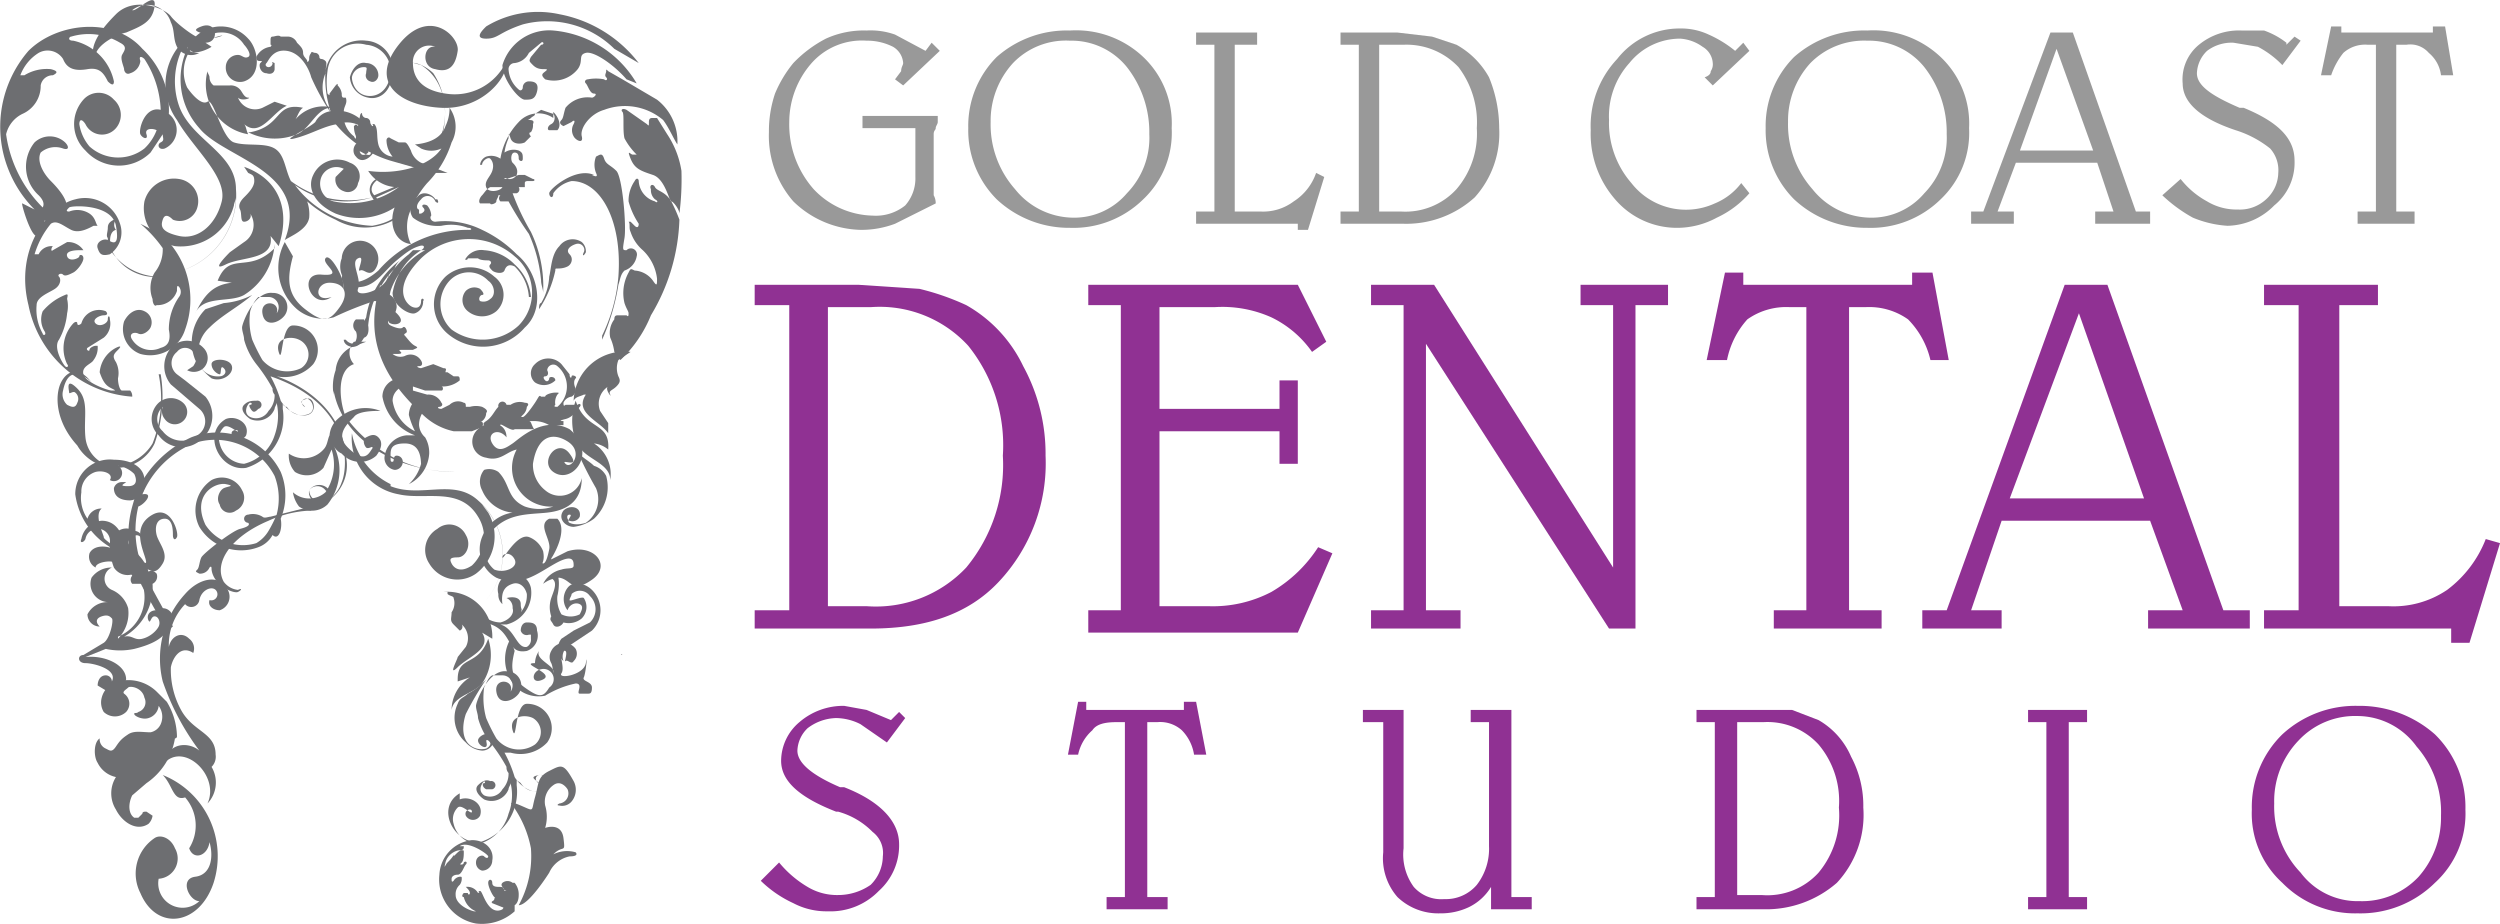 <svg xmlns="http://www.w3.org/2000/svg" viewBox="0 0 122.9 45.4"><title>Asset 1</title><g id="Layer_2" data-name="Layer 2"><g id="Layer_1-2" data-name="Layer 1"><path d="M27.5,39.5a.5.5,0,0,0,.4-.7s-.3-.5-.7-.2a1,1,0,0,0-.4,1,1.9,1.9,0,0,1,0,1.1s.8-.3.9.5,0,.3-.5.8a1.5,1.5,0,0,1,1.1-.1s.2.2-.3.2a1.4,1.4,0,0,0-1,.8s-1,1.6-1.5,1.6a5,5,0,0,0,.6-2.8,5.3,5.3,0,0,0-.9-2.1s-.3-.3.4,0,.5.3.7-.4.1-1,.7-1.3.7-.4,1.2.5a.9.9,0,0,1-.1,1,.6.6,0,0,1-.6.2s-.2,0,0-.1Z" fill="#6d6e71" fill-rule="evenodd"/><path d="M21.4,3.4c.7.2,1-.2,1.1-.9S21.1.3,19.6,2.2s.1,3,2.1,3.1S25,3.8,24.9,3a2.8,2.8,0,0,1-3,1.6c-1.4-.2-1.6-1-1.6-1.5a.8.8,0,0,1,1.1-.8c-.6-.1-.7,1,0,1.1Zm.1-1.1h0Z" fill="#6d6e71" fill-rule="evenodd"/><path d="M6.2,1.6c.7-.3,1.3-.5,1.4-1.3S6.7.6,6.5.5a1.2,1.2,0,0,1,1.9.6c.2.4.1.8.3,1.2a.8.8,0,0,0,1.1.3.6.6,0,0,1-.6-.3c.1.5.9.2,1.2,0l-.3-.2c.7,0,.6-1.1-.2-.8s.5.3.3.6S8.7,1.2,8.4.8,6.6-.2,5.7.7,4.2,2.5,4.8,3.3c-.6-.9.9-1.6,1.4-1.7Z" fill="#6d6e71" fill-rule="evenodd"/><path d="M7.8,34.7h0a.9.9,0,0,1,.1.9.7.7,0,0,1-.5.4c-.4,0-.8-.1-1.1.1s-.4.3-.6.6-.3.2-.5.1a.5.5,0,0,1-.3-.5c-.3.2-.3.9-.1,1.2h0a1.3,1.3,0,0,0,.9.7,1.5,1.5,0,0,0,0,1.6c.3.6,1,1.1,1.6.7a.7.7,0,0,0,.2-.4l-.3-.2c-.1,0-.2,0-.2.1l-.2.2H6.6c-.3-.2-.3-.7-.1-1.1l.7-.6a3.3,3.3,0,0,0,1.4-2.2.1.1,0,0,0,.1-.1,3.4,3.4,0,0,0-.5-1.7L7.7,34a2,2,0,0,0-1.9-.5,1.1,1.1,0,0,0-.8.8.9.9,0,0,0,.1.7.8.8,0,0,0,1.1,0,.6.6,0,0,0-.1-.9c-.1-.1.1-.2.2-.3s.7,0,.8.5a.5.5,0,0,1-.3.7c-.1.1-.2,0-.2.1h0c0,.1.4.3.7.2a.7.7,0,0,0,.5-.6Z" fill="#6d6e71" fill-rule="evenodd"/><path d="M3.8,21.9a2.2,2.2,0,0,0,2,1.1,2.1,2.1,0,0,0,1.8-1.2,6.9,6.9,0,0,0,.3-3.4H7.8a6,6,0,0,1-.3,3.4,2.3,2.3,0,0,1-1.7,1.1H5.4a1.6,1.6,0,0,1-1.2-1.4c-.1-1,.2-1.8-.4-2.4s-.4.1-.4.2.2-.1.3,0a.4.4,0,0,1,.1.5c-.1.3-.3.2-.5.1a.7.7,0,0,1-.2-.7c.1-.5.3-.8.6-.8a1.2,1.2,0,0,1,.8.4c-.6-.8-1.2-.6-1.5,0s-.3,1.9.8,3.1Z" fill="#6d6e71" fill-rule="evenodd"/><path d="M21.6,6.9h0a3.5,3.5,0,0,0-.3-3.3h0c-.3-.3-1.1-.8-1.5-.3s-.3-.4-.5-.2h0l-.2.2h0c.1-.2.1-.3.3-.3H20l.7.2c1.3.8,1.4,2.6.9,3.9ZM19.7,9.1a1.2,1.2,0,0,1-.5,1.8,2.9,2.9,0,0,1-2.7-.1,5.5,5.5,0,0,1-1.4-.9,1.9,1.9,0,0,1,.1.8c-.1.6-.9.9-1.2,1.1,1.3-3.4-3-4-4.2-5.5a3.6,3.6,0,0,1-.6-3.9,1.8,1.8,0,0,1,3-.5c.5.5.7,1.8-.2,2.1a.7.7,0,0,1-.9-.7.6.6,0,0,1,.6-.6c.2,0,.3.2.5.1s-.1-.5-.2-.6a1.3,1.3,0,0,0-1.2-.6c-.5,0-.6.4,0,.2s-1.1.2-1.4.6a1.9,1.9,0,0,0-.2,1.9c.2.3.7.9,1,.7s.7,1.8,1.3,2,1.5,0,2,.3.5,1,.8,1.6a4.7,4.7,0,0,0,4,.8.6.6,0,0,1,.2-.9.9.9,0,0,1,1.2.3,4.6,4.6,0,0,0,1.9-2.2h0a4.6,4.6,0,0,1-1.9,2.2Zm-1.1-.3c-.4.3-.4.6-.2.8l1.2-.5a.8.8,0,0,0-1-.3Zm1,.4-1.1.5c0,.1.2.1.3.2s.1.2-.1.1a.5.5,0,0,1-.4-.3,4.3,4.3,0,0,1-3.8-.6,5,5,0,0,0,3.8,2c1.7-.3,1.8-1.3,1.3-1.9Zm1.7-5.6ZM17.5,7.7c-.3-.3,0-.9.4-.7a.4.4,0,0,1,.2.5c-.1.1-.3.2-.4,0s.3.2.5.1a1,1,0,0,0,0-.9,1.3,1.3,0,0,0-1.6-.6c-.7.1-1.3.5-2.1.7s.7-.5,1-.8a1,1,0,0,1,.6-.5,1.8,1.8,0,0,1,2,.8,2,2,0,0,1,.3,1.1c-.1.3-.6.7-.9.3ZM14.6,6.6a2.9,2.9,0,0,1-2.4-.1h.1c1.6-.3,1.2-1.5,2.6-1.2-.2.1-.3.5-.4.6a1.8,1.8,0,0,1,1.9-.6c-.8-.1-1.1,1-1.8,1.3ZM12,6.1c.1.1.1.3.2.5a2.5,2.5,0,0,1-2-3.1c0,.1.1.2.1.3a.5.5,0,0,0,.2.4h.8a.6.6,0,0,1,.5.2c.1.1.2.4.4.4s-.3.2-.5,0a.9.9,0,0,0,1.2.5l.6-.3.6.2c-.7.3-1.3,1.6-2.1.9Zm.2-1.3Zm-3.4.4c.6,1.7,2.8,2.3,2.8,4.1a3.9,3.9,0,0,1-3.7,4.2h0a3.9,3.9,0,0,0,3.7-3.8c0,.1-.1.3-.1.4a2.7,2.7,0,0,1-2.9,2A1.9,1.9,0,0,1,7.1,9.9,1.5,1.5,0,0,1,8.8,8.8a1.1,1.1,0,0,1,.9,1.4.9.9,0,0,1-1.2.6c-.2-.2-.4-.3-.5,0s-.1.6.8.8,1.8-.5,2.1-1.7-1.4-2.6-2.2-4a3,3,0,0,1,.7-4.2,3.7,3.7,0,0,0-.6,3.5ZM5.3,11.7c-.1-.1,0-.3,0-.5s.1-.3.3-.4h.1a.4.4,0,0,0,0,.5c-.4.1-.3.8-.2,1.1h0a2.9,2.9,0,0,0,2.4,1.2h0a2.4,2.4,0,0,1-2.6-1.8Zm.3.6h0Zm4.5,2.9.9-.3a3.7,3.7,0,0,0,1.4-.4c-.7.6-1.5,1-2.1,1.6a1.7,1.7,0,0,0-.4,2,1,1,0,0,0,.9.4c.2,0,.4-.2.2-.4s-.1.3-.2.3-.4-.2-.4-.5.9-.3,1,.1-.5.8-1,.6a3.4,3.4,0,0,1-.8-.9,2.3,2.3,0,0,1,.5-2.5Zm1,5.4c.5-.2,1.2.2,1,.8a.4.4,0,0,1-.7,0c-.1-.3.3-.3.3-.2s-.5-.4-.7-.2a.8.8,0,0,0-.2.8,1.3,1.3,0,0,0,1.2,1,2.1,2.1,0,0,0,1.5-1.4,2.9,2.9,0,0,0,.1-1.6c0,.1-.1.2-.1.3a.9.9,0,0,1-1.2.5c-.3-.2-.5-.5-.3-.7s.4-.2.6-.2a.2.2,0,0,1,.1.4c-.1.1-.2.2-.3.1s-.2-.3-.1-.3.1-.1,0-.1-.4.5,0,.7a.7.7,0,0,0,.9-.3,1.1,1.1,0,0,0,.3-.8.4.4,0,0,1-.1-.3,8.3,8.3,0,0,0-.8-1.2,3.4,3.4,0,0,1-.6-1.2c0-.2-.1-.4-.1-.6s.6-1.8,1.5-1.7a.7.7,0,0,1,.6,1.1c-.3.4-1,.6-1.1-.1s.9-.6.7,0a.5.5,0,0,0-.4-.8h-.5a1.6,1.6,0,0,0-.4.7,3.3,3.3,0,0,0,.1,1.4,9.3,9.3,0,0,0,.5,1,1.6,1.6,0,0,0,1.9.4.8.8,0,0,0-.1-1.4c-.4-.2-1.2-.1-1,.6s.1-1.3.7-1.3a1.2,1.2,0,0,1,1,1.9,1.9,1.9,0,0,1-1.8.6c.9.3,3.2,1.4,3.4,3.9a2.1,2.1,0,0,1-.6,2c-.8.7-1.3.1-1.2-.3a.6.6,0,0,1,.9-.1c.1.1,0,.2-.1.1a.5.5,0,0,0-.8,0,.6.6,0,0,0,.9.5,1.7,1.7,0,0,0,.7-.9c.3-.7.6-3.8-3.5-5.2a6.1,6.1,0,0,1,.5,1.2,1.6,1.6,0,0,0,.9.7c1,.2.8-.9.4-.8s-.3.2-.1.4h0c-.1,0-.3-.3,0-.4s.7.7,0,.8a.9.9,0,0,1-.9-.4.2.2,0,0,1-.2-.2v.3A2.6,2.6,0,0,1,12.1,23c-1.3.2-2.2-1.7-1-2.4Zm2.2-2.1a.1.1,0,0,0-.1-.1h0a.1.1,0,0,1,.1.1Zm-2.6-4.7c.6-1.5,1.5-.3,2.8-1.6V12a3.2,3.2,0,0,1-1.5,2.5c-.7.4-2,0-2.4.9.4-.8.8-1.4,1.8-1.5Zm1.5-5.3L12,8.2c1.7.6,2.3,2.1,1.7,3.9l-.4-.5c.2,1.2-1.4,1-2.2,1.4s.1-.5.2-.6l.7-.5a1,1,0,0,0,.3-1.4c.1.2-.1.4-.3.4s-.1-.4-.2-.6,0-.4.2-.6.5-.5.5-.8-.1-.3-.3-.4ZM12,10.9Zm6.4,3.9a16.7,16.7,0,0,0-2,.8,2,2,0,0,1-1.8-.4,2.7,2.7,0,0,1-.6-3.3l.4.7c-.3,1.1-.3,1.9.6,2.6s1.2.6,1.7-.1.2-1.2-.5-1.2-.8,1,.1.7c-1,.7-1.7-1.2-.5-1.1s0-.5.2-.8.9.9.9,1.4,0-.4-.1-.6a1.1,1.1,0,0,1,0-.8.9.9,0,1,1,1.6.6c-.3.3-.5-.1-.7,0s.3-.8-.1-.6.2,1,0,1.5,1.4.1,1.5-.7,0,.7-.2.9a.7.7,0,0,1,.6.7,1.1,1.1,0,0,1-.2.5c-.3.1-.4-.1-.6-.1s.3-.7-.3-.7Zm.7-1.3Z" fill="#6d6e71" fill-rule="evenodd"/><path d="M10.3,41.4c-.1.7-.8.9-1,.3a2.1,2.1,0,0,0-.2-2.5c-.6.2-.6-.6-1.1-1.1a4.3,4.3,0,0,1,2.5,5.3c-.7,2.1-2.8,2.4-3.6.5a2.1,2.1,0,0,1,.7-2.7c.3-.2.8,0,1,.5a1,1,0,0,1-.8,1.5,1.2,1.2,0,0,0,2,1.1c-.5,0-1-1.1-.2-1.2s.9-1,.7-1.7Z" fill="#6d6e71" fill-rule="evenodd"/><path d="M5.8,31.4a1.8,1.8,0,0,0,.5-1.5,1.4,1.4,0,0,0-.8-.9.6.6,0,0,1,0-1.1,1.2,1.2,0,0,0-1,.5.9.9,0,0,0,.8,1.2,1.1,1.1,0,0,0-1,.6.6.6,0,0,0,.6.6c-.2-.2-.2-.4.1-.5s.4,0,.5.1-.1,1-.4,1.2l-1,.6c-.3,0-.3.4.1.4s1.6.3,1.3.9a.3.3,0,0,0-.3-.3c-.3,0-.4.3-.4.5l.5.3a.8.8,0,0,0,.9-.6c0-.7-1-1.2-2-1.1l1-.4a3.3,3.3,0,0,0,1.4,0c.8-.2,1.5-.5,1.7-1.1a.5.5,0,0,0-.6-.8c-.4,0-.5.3-.4.5s.1-.2.3-.2.3.3.2.5-.4.5-.8.6-.5-.2-.9-.1a2.8,2.8,0,0,0,1.4-2.6.4.4,0,0,0,.2-.5c-.1-.1-.2-.2-.4-.1a2,2,0,0,0-.7-1c-.3-.3-.4-.5-.1-.7s.4,0,.5.1a.4.4,0,0,0-.4-.4.7.7,0,0,0-.9.1.5.5,0,0,0-.2.6c-.2-.2-.4-.3-.4-.4S4.6,25.3,5,25a.7.7,0,0,0-.7.5A1.8,1.8,0,0,1,4,24.2a1,1,0,0,1,.7-1c.4-.1.9.1.7.4a.4.4,0,0,0,.4-.7,1.4,1.4,0,0,1,.8.4c.1.2.2.6-.3.6s-.2-.1-.1-.2H6a.4.4,0,0,0-.4.3c0,.4.3.6.8.6a.8.8,0,0,0,.7-1c0-.6-.6-1-1.5-1a1.7,1.7,0,0,0-1.9,1.7A3.6,3.6,0,0,0,5.6,27c-.4-.2-1-.2-1.2.2a.6.6,0,0,0,.3.7c0-.2.4-.3.7-.3a1.4,1.4,0,0,1,1.1.7.3.3,0,0,0,0,.4H7a2.1,2.1,0,0,1-1.2,2.6Z" fill="#6d6e71" fill-rule="evenodd"/><path d="M10.2,39.5a1.5,1.5,0,0,0,.2-1.8.7.7,0,0,0,.2-.6c0-1.1-1.1-1.1-1.7-2.2a4.1,4.1,0,0,1-.5-2.1c.1-.5.5-1.1,1.1-.7a.6.6,0,0,0-.2-.7c-.4-.4-.9-.1-1,.4a2.9,2.9,0,0,1,.8-2.1.4.4,0,0,0,.7-.2c.1-.5.6-.7.8-.5a.3.3,0,0,1-.3.5c-.1.3.2.5.5.5a.7.7,0,0,0,.4-1c-.4-.8-1.4-.6-2.1.2A4.7,4.7,0,0,0,8,33.5a12.4,12.4,0,0,0,1.8,3.4c-.6-.5-1.6-.3-1.6.5,1-.8,2.6.8,2,2.1Z" fill="#6d6e71" fill-rule="evenodd"/><path d="M6.4,19.2H6c-.1,0-.2-.3-.2-.6a1.2,1.2,0,0,0-.1-.8c-.2-.3-.1-.4.1-.6s.1-.2-.1-.1a1.5,1.5,0,0,0-.8,1.2c.2.6.4.7.6.8s.2.1,0,.1-1.3-.4-1.4-.8.4-.5.5-.7a1,1,0,0,0,.2-.7H4.7c-.1,0-.3.1-.3.2s-.2,0-.1-.1l.8-.5a.9.9,0,0,0,.3-.9c0-.2-.1-.2-.1,0s-.4.4-.6.2.2-.4.4-.4.2-.1.1-.2a.9.9,0,0,0-1.2.6c-.1.1-.2.1-.2,0s-.1-.1-.2,0a1.8,1.8,0,0,0-.3,2c.1.1,0,.2-.1.1s-.6-.9-.3-1.3a3.3,3.3,0,0,0,.4-1.3,1.6,1.6,0,0,0,0-.7c0-.1.1-.3-.1-.2a2.8,2.8,0,0,0-1.1.8,1.1,1.1,0,0,0,.1,1c.1.2-.1.2-.1.1A2.4,2.4,0,0,1,1.8,15c0-.4.6-.6.9-.8s.3-.5.2-.6.1-.2.2-.1.3,0,.5-.1.5-.5.5-.7-.2-.2-.2-.1-.5.3-.6,0,.5-.3.6-.3h.2a.9.9,0,0,0-.8-.4l-.7.4c-.1.1-.1-.1,0-.2H2.5a.7.7,0,0,0-.6.4H1.7A4.3,4.3,0,0,1,2.5,11c.3-.2.6.1,1,.3s.9-.1,1.1-.2h.2c-.1-.1-.1-.4-.4-.6a1.1,1.1,0,0,0-1-.1c-.2,0-.1-.1,0-.2s2.1-.2,2.3.9-.2.8-.4.7-.6.1-.5.4.2.4.6.3a1.3,1.3,0,0,0,.5-1.5A1.8,1.8,0,0,0,3.7,9.8c-1.3.3-3,2.4-2.3,5.2a5.6,5.6,0,0,0,5.1,4.5.4.4,0,0,0-.1-.3Z" fill="#6d6e71" fill-rule="evenodd"/><path d="M13.8,23.2a3.5,3.5,0,0,0-4.4-1.7,5.5,5.5,0,0,0-2.7,2.7l-.2.7a5.3,5.3,0,0,0,0,2.8c-.2,0-.3-.2-.3-.4S6.1,25.6,5,25.6a1.1,1.1,0,0,0-1,.9c-.1.2.1.2.2,0a.6.6,0,0,1,1.2.2,3,3,0,0,0,.2,1.2.8.8,0,0,0,1,.3h.1c0,.2,1.4,2.6,1.5,2.8l.3-.2C8.4,30.6,7,28.1,7,28h.3c.2.1.4.2.7-.3s-.2-1-.3-1.4,0-.8.4-.8.4.6.4.8.1.3.2.1-.3-1.6-1.2-1.1-.6,1.4-.4,2,0,.3-.2.3a5,5,0,0,1-.1-2.7c.3-.1.8-.7.2-.6a4.7,4.7,0,0,1,2.5-2.5,3.3,3.3,0,0,1,4,1.6,3.1,3.1,0,0,1,.1,1.9,5.9,5.9,0,0,1-.4.8,1.7,1.7,0,0,1-.6.6,2.2,2.2,0,0,1-2.5-.9c-.7-1.5.5-2.1,1-2s.1.1-.1.2-.4.5-.2.8a.5.5,0,0,0,.8.3.7.7,0,0,0,.3-1,1.1,1.1,0,0,0-1.5-.5,1.8,1.8,0,0,0-.6,2.3,2.4,2.4,0,0,0,2.9,1,1.3,1.3,0,0,0,.7-.6c.3.3.5-.3.4-.8a3,3,0,0,0,0-2.3Z" fill="#6d6e71" fill-rule="evenodd"/><path d="M27.2,5.5c.3.3.4.7.2.9H27c-.1,0-.1-.2.1-.3s.2-.4.1-.5l-.6-.2-.3.2c0,.1-.1.1-.2.2s-.2.1-.1.1.3,0,.2.2a.6.6,0,0,1-.1.4c-.1,0-.1.1,0,.2l-.3.3c-.2.1-.6.1-.7-.2s-.1-.2-.1,0a2.5,2.5,0,0,0-.2.7h0a.8.8,0,0,1,.7-.1c.2.1.2.2.2.4s-.2.1-.2,0,0-.3-.2-.3-.2.4-.1.5.3.3.2.6a.4.4,0,0,1-.4.2c-.1,0-.2-.1-.2,0h.1l.6-.2h.3l.4.2c.1,0,.1.1,0,.1H26c-.1,0-.2,0-.2.1v.2h-.3a.2.2,0,0,1-.1.3h-.2a11.4,11.4,0,0,0,.9,1.9,6.2,6.2,0,0,1,.6,3c0-.2-.1-.4-.1-.6a7.1,7.1,0,0,0-.6-2.3A17.2,17.2,0,0,1,25,9.9h-.4a.2.2,0,0,1,0-.3h-.1c0,.1-.1.2-.1.3s-.3.2-.3.1h-.5c-.1-.1,0-.3.1-.4s.2-.3.4-.4h.6c-.1.2-.7.3-.8,0s.2-.5.3-.8,0-.5-.1-.6-.4.1-.4.3h-.1a.5.5,0,0,1,.3-.4.8.8,0,0,1,.7.1h0a3.4,3.4,0,0,1,.9-1.8,1.3,1.3,0,0,1,1.7-.2Zm-2.4,7.8c-.1.2-.5.1-.6,0s-.2-.2-.1-.3,0-.2-.1-.2-.4,0-.5-.1H23c0,.1-.2.1-.1,0a.9.9,0,0,1,.9-.4,2.3,2.3,0,0,1,1.5.7,2.4,2.4,0,0,1,.8,1.6H26a2.3,2.3,0,0,0-.7-1.5c-.2-.1-.4-.1-.5.2ZM21.5,9.8c.1.2,0,.2-.1.1a.4.4,0,0,0-.7-.1c-.3.3-.2.5-.1.5v.2h.1c.2-.1.2-.2.1-.3s0-.2.2-.1a.8.8,0,0,1,.2.5c-.1.1,0,.3.2.3a4.1,4.1,0,0,1,2.3.4,5.9,5.9,0,0,1,1.7,1.2c1.1.9,1.4,2.7.4,3.6a2.7,2.7,0,0,1-3.8.3,1.9,1.9,0,0,1-.1-2.8,1.8,1.8,0,0,1,2.4,0,1.1,1.1,0,0,1,.1,1.7,1.1,1.1,0,0,1-1.4,0,.7.7,0,0,1-.1-1,.6.6,0,0,1,.7-.1c.2.2.2.3.1.3s-.2.2-.1.3a.5.5,0,0,0,.5-.1c.3-.2.2-.7-.1-.9a1.3,1.3,0,0,0-1.9,0,1.7,1.7,0,0,0,.1,2.4,2.6,2.6,0,0,0,3.3-.2,2.3,2.3,0,0,0-.2-3.4,3.4,3.4,0,0,0-4.6.1c-1.5,1.5-.7,2.3-.4,2.4s.4-.1.4-.3.2-.1.1,0a.6.6,0,0,1-.4.6c-.3.1-1.1-.4-1.1-1a3.1,3.1,0,0,1,1.4-2.1c.2-.1.2-.3-.1-.2s-.5.2-1.1.7-1,1.2-1.7,1.3-1-.2-1-.4.2-.5.4-.5,0,.1-.1.2-.2.3,0,.4.7.2,1.5-.5a5.8,5.8,0,0,1,4.5-2c.1,0,.1-.1-.1-.1a2.3,2.3,0,0,0-1.3-.1,2,2,0,0,1-1.4-.4.7.7,0,0,1,.2-1c.3-.4.8-.1.9.1ZM18,15.6a4.3,4.3,0,0,1,1.8-2.9.9.9,0,0,0-.4.5A4.6,4.6,0,0,0,18.1,16s.1.5-.2.6l-.2.3c-.3.3-.8.1-.8-.2H17a.5.5,0,0,0,.4.2.6.6,0,0,0,.1-.6.4.4,0,0,1,0-.6h.4c0,.1,0,.1.1-.1Zm.8-1.3a3.8,3.8,0,0,1,1.3-1.8l.2-.2h.6a3.6,3.6,0,0,0-1.7,2c-.2.9.1.9.3,1.1s.3.4.1.5-.5,0-.5-.1-.1.1.1.2.5.2.6.1.2.1.2.2-.2.1-.1.2.3.4.5.5.1.1-.1.2h-.5c-.2,0-.2,0-.1.1s-.1.1-.2.1h-.2a.6.6,0,0,0,.6.1.6.6,0,0,1,.7.1c.2.2.2.4,0,.4s0,.1.1.1l.6-.2.5.2c.2,0,.1.1.1.2H22l.3.2h.2c.1,0,.1.1.1.2a1.3,1.3,0,0,1-.8.3h-.1c.1,0,.1.2,0,.2h-.8l-.6-.2v.2l.7.2a.7.7,0,0,1,.7.4c.1.1,0,.2-.1.2s-.1.1.1.1l.4-.2a.6.6,0,0,1,.7-.1c.1,0,.1.1.1.2h.2a1.1,1.1,0,0,1,.6,0c.2.1.3.2.2.3a.5.5,0,0,1-.2.4h-.1c.1,0,.2.1.1.3l-.5.2h-.9a3.1,3.1,0,0,1-1.5-.8c-1.4-1.3-3.1-3.3-2.1-6.4Zm5.6,6.8h-.6a.1.1,0,0,0,.1-.1c0-.1-.3-.1,0-.3s.4-.5.6-.7a.2.2,0,0,1,.4-.1h.2a.8.8,0,0,1,.7-.1c.2,0,.2.1.1.2a.6.6,0,0,1-.2.4c-.1.1-.1.1,0,.1s.4-.4.6-.7.2-.4.3-.3h.2c0-.1.3-.2.5-.2s.2,0,.1.1a.7.7,0,0,0-.1.5c-.1.1,0,.1.1.1a1.3,1.3,0,0,0,0-2,.3.3,0,0,0-.5.2c.1.2,0,.3-.1.3s-.1.1,0,.2.2,0,.2-.1.3-.1.3.1a.8.8,0,0,1-1,.1.6.6,0,0,1,0-.9.9.9,0,0,1,1.3,0l.4.5c0,.2.1.2.1.1s.3,0,.2.1-.1.3,0,.5a.4.4,0,0,1-.2.4.5.5,0,0,0-.4.3c0,.1,0,.2.1.1h.6c.1-.1.2,0,.1.1s-.3.5-.7.6-.2.1-.1.1v.2h-.7a1.5,1.5,0,0,0-.8-.2H26c.1,0,.1.1.2.3s.1.1,0,.1h-.9c-.1.1-.4-.1-.6-.2s0,.1-.3.1ZM27,13.6c.1-.4.1-1.1.5-1.5a.8.8,0,0,1,1.1-.2.6.6,0,0,1,.2.5c-.1.2-.2.2-.1,0s-.1-.5-.4-.4-.5.3-.3.5.1.5-.1.6-.4.1-.5.1-.1,0-.1.1a5.5,5.5,0,0,1-.8,1.9c0-.1,0-.3.1-.3a2.8,2.8,0,0,0,.4-1.3Z" fill="#6d6e71" fill-rule="evenodd"/><path d="M25.3,44.8a2.4,2.4,0,0,1-1.9.6A2.2,2.2,0,0,1,21.6,43a1.8,1.8,0,0,1,1.6-1.7c.7,0,1.1.5,1,1a.5.5,0,0,1-.5.5.4.4,0,0,1-.3-.4c0-.3.3-.4.4-.3s.2.1.2,0-1-.8-1.4-.5h.2c0,.1,0,.2-.2.2s-.6.2-.7.6,0,.1.1,0,.3-.3.3-.4h0c0,.1,0,.1.1,0s.2-.2.3-.2.1,0,.1.1,0,.4-.1.5-.1.1,0,.1a.1.1,0,0,0,.1-.1c.1-.1.2,0,.1.1s-.2.5-.4.5-.3.1-.3.2,0,.2.1.1a.4.4,0,0,1,.3-.2c.1,0,.1,0,.1.1a.5.5,0,0,1-.1.3.6.6,0,0,0-.2.5c0,.4.5.7.9.8h.1a1,1,0,0,1-.6-.7c-.1,0-.1-.1,0-.2H23c0,.1.1.1.1,0s-.1-.2-.2-.3h0a.6.6,0,0,1,.6.3h.1c-.1,0-.1-.1,0-.1s.2.5.5.8.6.1.6.1.1-.1,0-.1l-.5-.2c-.1-.1.1-.1.1-.2s.1,0,0-.1-.3-.5-.3-.7.2-.2.2,0,.2.2.4.2.2.2.2.2.2,0,.1,0-.2-.2-.2-.2-.1-.1,0-.2a.4.4,0,0,1,.5,0h.1a.9.9,0,0,1,.2.6c0,.4-.2.5-.2.5Z" fill="#6d6e71" fill-rule="evenodd"/><path d="M30.2,17.3a2.5,2.5,0,0,0-.2-.7,1.1,1.1,0,0,1,.2-.9c0-.2.1-.2.2-.2h.4c.1.1.1,0,.1-.1s-.1-.2-.2-.5a2.1,2.1,0,0,1,.2-1.5c.1-.2.1-.2.3-.1a1.2,1.2,0,0,1,.9.5c.2.3.2.2.2-.1a2.3,2.3,0,0,0-.7-1.4,2,2,0,0,1-.6-.9c-.1-.2,0-.4-.1-.5H31l.2.2c.1.1.2.1.2-.1a3.8,3.8,0,0,1-.5-1.1,1.7,1.7,0,0,1,.3-1c.1-.2.2-.1.2,0a1.1,1.1,0,0,0,.8,1c.1.1.2,0,0-.1a.6.6,0,0,1-.2-.5c-.1-.2.1-.3.2-.1s.5.2.8.7a7.9,7.9,0,0,1,.4.9A9.7,9.7,0,0,1,32,15.5a6.2,6.2,0,0,1-1.5,2.2l-.3-.4Zm1.9-8.7c-.6-.2-.9-.3-1.1-.8s0-.2.1-.2.3,0,.2,0a3.2,3.2,0,0,1-.6-.8c-.1-.4,0-1.2-.1-1.3s0-.2.2-.1l1,.7c.1.1.1.1.1-.1s.1-.2.2-.2h.2l.5.8a4.5,4.5,0,0,1,.7,1.8,13.4,13.4,0,0,1-.1,2.1c0-.2-.3-.6-.4-.6s-.3-1.1-.9-1.3Zm.5-2.7a2.9,2.9,0,0,0-2.9-.5c-.7.2-1.2.9-1.1,1.3s-.3.2-.4,0a.6.6,0,0,1,0-.6c.1-.2,0-.2-.1-.1l-.4.2c-.2-.1-.2-.2-.1-.3s.1-.3.2-.6a1.4,1.4,0,0,1,1.3-.5c.1,0,.3-.2.1-.2s-.3-.4-.4-.5,0-.2.1-.2a2.1,2.1,0,0,1,.8,0c.1.1.2,0,.1-.1s0-.2,0-.3,0-.1.1,0l.7.4,1.7,1a2.6,2.6,0,0,1,1,2.2c-.2-.3-.4-.8-.7-1.2ZM31.4,3.1l-1.2-.7a4.7,4.7,0,0,0-4.5-1.2c-1.2.4-1.2.7-1.8.7s-.2-.4,0-.6A4.9,4.9,0,0,1,27.5.7a6.4,6.4,0,0,1,3.9,2.4Zm-.1,1-.5-.2c-.6-.7-1.6-1.4-2-1.3s-.1.4-.4.8a1.5,1.5,0,0,1-1.6.5c-.1-.1-.2-.2-.1-.3s.3-.2.1-.2-.4,0-.6-.2-.2-.2-.1-.4l.5-.6c.2,0,.1-.2,0-.1l-.6.5a.9.9,0,0,1-.7.5.3.3,0,0,0-.3.3,1.4,1.4,0,0,0,.5,1c.1.1.2,0,.2-.1A.3.3,0,0,1,26,4c.3,0,.5.1.4.5s-.3.4-.6.4-1.1-1-1.1-1.7a2.4,2.4,0,0,1,2.5-1.7,5.3,5.3,0,0,1,4.1,2.6ZM29.1,8.6c.2.1.3.1.2-.1a1.1,1.1,0,0,1,0-.8c.2-.1.3-.2.4.1s.3.3.6.6.5,2.7.4,3.3-.1.6.1.6a.3.3,0,0,1,.5.3.9.9,0,0,1-.6.7c-.2.2-.2.4-.3.7a10.7,10.7,0,0,1-.8,2.7v-.2a8.2,8.2,0,0,0,.8-2.9c.2-2.8-.9-4.7-2.3-4.7a1.5,1.5,0,0,0-.9.6c0,.3-.2.2-.2,0s1.3-1.3,2.2-.9Z" fill="#6d6e71" fill-rule="evenodd"/><path d="M8,12.2A6.3,6.3,0,0,0,6.9,11l1,.5a4.3,4.3,0,0,1,1.2,4.7,1.8,1.8,0,0,1-2.2,1.2,1.3,1.3,0,0,1-.8-1.6c.2-.4.6-.7,1-.5a.6.6,0,0,1,.3.8c-.1.2-.4.4-.6.3s-.5,0-.3.3a1.1,1.1,0,0,0,1.4.4c.4-.1.5-.4.4-.9a2.8,2.8,0,0,1,.5-1.6.4.4,0,0,0,0-.5c-.1-.1-.1,0-.1.2a1,1,0,0,1-1,.7c-.1.1-.2-.1-.2-.3a1.5,1.5,0,0,1,.1-1.3A1.8,1.8,0,0,0,8,12.2Z" fill="#6d6e71" fill-rule="evenodd"/><path d="M1.1,10l.6.3a5.8,5.8,0,0,1-1.3-2,5.7,5.7,0,0,1,1-5.8C2.8,1.1,5.6.8,7,2.4A4.1,4.1,0,0,1,8.3,5.6a1,1,0,0,1-.2,1.7c-.3.1-.4-.2-.2-.3s.1-.2.1-.4l-.6.9a2.2,2.2,0,0,1-3.2-.1,1.8,1.8,0,0,1-.1-2.5,1,1,0,0,1,1.5,0,1,1,0,0,1,.1,1.4.9.9,0,0,1-1.5-.2c-.2-.3-.3-.2-.3,0a2.2,2.2,0,0,0,.5,1.1,2.1,2.1,0,0,0,2.7.1,2.4,2.4,0,0,0,.6-.9c-.2-.1-.6-.1-.5.2s-.2.2-.3,0,.2-1.4,1-1.2a4.9,4.9,0,0,0-.8-2.5c-.1-.1-.3-.2-.2.1a.7.7,0,0,1-.5.6c-.2.1-.3-.1-.3-.2s-.2-.5-.1-.7.3-.4-.1-.6a3,3,0,0,0-2.4-.3c-.1,0-.2.2.1.2a2.6,2.6,0,0,1,2,2q0,.3-.3,0c-.2-.4-.4-.7-1-.6s-1,0-1.2-.5a.9.9,0,0,0-1.2-.3A2.2,2.2,0,0,0,1,3.7h.2a2.1,2.1,0,0,1,1.3-.3c.4.1.3.2.1.3a.6.6,0,0,0-.6.5,1.5,1.5,0,0,1-.9,1.4A1.5,1.5,0,0,0,.3,6.6a6.3,6.3,0,0,0,1.8,3.6c.1-.2,0-.4-.2-.6A1.9,1.9,0,0,1,1.7,7,1.1,1.1,0,0,1,3.2,7c.2.2.2.4-.1.3A1.1,1.1,0,0,0,2,7.5c-.2.4.1,1,.5,1.4s1,1.1.7,1.5-.3.4-.5.4-.8,0-.4.2h0c-.1.2-.2.6-.5.6S1,9.9,1.1,10Z" fill="#6d6e71" fill-rule="evenodd"/><path d="M24.9,21.5c-.4-.5-1-.2-.7.3s.7.2,1,0,1.5-1.4,2.8-.7a1.8,1.8,0,0,1,.6.9c.2.9-.7,1.7-1.4,1.2s.2-1.7.8-.9-.5.2-.2.5.9-.6.1-1.1-1.5-.2-1.7,1.1a1.6,1.6,0,0,0,.6,1.3,1.1,1.1,0,0,0,1.8-.6c0,1.2-.8,1.6-1.7,1.7s-2,0-2.8,1a1.3,1.3,0,0,0,.2,1.8c.5.2,1.2-.1,1-.5s-.6-.3-.6-.1.7-1.2,1.3-1a1.2,1.2,0,0,1,.7.7c.1.5-.1.6,0,.6s.2-.2.3-.7-.6-1.2,0-1.5h.4c.4.4.1,1.2-.1,1.6s-.2.3-.2.4l.8-.4c1.3-.4,2.2.7,1.2,1.4s-1,0-1.6-.1a1.5,1.5,0,0,0-.8.3,1.3,1.3,0,0,1,.9-.7c.3-.1.6,0,.6-.2s0-.6-.9-.1-1.7,1.2-2.9.7a1.6,1.6,0,0,1-.7-2,1.9,1.9,0,0,1,1.5-1.2h0a1.8,1.8,0,0,1-1.5-1.1.9.9,0,0,1,.1-1,.8.8,0,0,1,.7.1c.6.6.4,1.3,1.3,1.7a2.1,2.1,0,0,0,1.4,0,1.9,1.9,0,0,1-1.8-2.8c-.5.1-.8.6-1.5.4a.8.8,0,0,1-.5-1.3c.5-.6,1.5-.5,1.5.3Z" fill="#6d6e71" fill-rule="evenodd"/><path d="M9.5,18c.2-.3.2-.5,0-.7a.5.5,0,0,0-.8,0,.7.7,0,0,0,0,1.1l.4.3,1,.8a1.5,1.5,0,0,1-.2,2.1,1.4,1.4,0,0,1-2.1-.2,1.1,1.1,0,0,1,0-1.6.9.9,0,0,1,1.2,0,.6.6,0,0,1,0,.9.6.6,0,0,1-.9-.1A.6.6,0,0,1,8,20a.8.8,0,0,0,0,1.2,1.2,1.2,0,0,0,1.7.2.8.8,0,0,0,.1-1.3l-.7-.6-.7-.6A1.4,1.4,0,0,1,8.5,17a1.1,1.1,0,0,1,1.5.1.7.7,0,0,1,0,1,.7.7,0,0,1-.8.1l.3-.2Z" fill="#6d6e71" fill-rule="evenodd"/><path d="M23.8,30.3a1.3,1.3,0,0,0,.8.3c.4-.1.7-.4.6-.7a.5.5,0,0,0-.3-.5c.4-.1.7,0,.7.3s.1.2,0,.4a1.3,1.3,0,0,0,.3-.9c-.1-.4-.4-.6-.7-.5s-.6.3-.5,1a.6.6,0,0,1-.2-.5.8.8,0,0,1,.6-1,.9.9,0,0,1,1,.7,1.6,1.6,0,0,1-1.2,1.8h-.3c.7.2.8,1.2,1.3,1.1a.4.4,0,0,0,.2-.4v-.2H26a.3.3,0,0,1-.4-.2c0-.2.1-.4.3-.4s.5,0,.5.4a.8.8,0,0,1-.5,1c-1.1.2-.6-1.1-2.1-1.4v-.3Z" fill="#6d6e71" fill-rule="evenodd"/><path d="M22.2,7A5,5,0,0,1,21,9a4.6,4.6,0,0,0-.8,1.3,2,2,0,0,0,0,1.7c-.8-.1-1.1-1-.8-1.8a3.2,3.2,0,0,1-2.9.3c-1.1-.5-1.4-1.3-1.1-1.9A1.3,1.3,0,0,1,17.2,8a.7.7,0,0,1,.4,1,.5.5,0,0,1-.7.4.6.6,0,0,1-.4-.7l.4-.4a.8.8,0,0,0-1.1.4.9.9,0,0,0,.6,1.2,4,4,0,0,0,3.2-.7,1.7,1.7,0,0,1-1.5-.8c1.4.2,3-.2,3.6-1.1a1.2,1.2,0,0,1-1,0l-.3-.2c1.1-.1,1.4-.6,1.5-.9a2,2,0,0,0,.2-.9A1.6,1.6,0,0,1,22.2,7Z" fill="#6d6e71" fill-rule="evenodd"/><path d="M27.9,28.9c.3-.4.9-.2,1.2.1a1.4,1.4,0,0,1,0,2l-.6.4-.6.4a.6.6,0,0,0-.2.7.8.8,0,0,1-.1-1.1l.6-.4.8-.4a.9.9,0,0,0,0-1.3.6.6,0,0,0-.9-.1c0,.1-.1.2-.1.3s.6-.2.7-.1a.8.8,0,0,1-.1,1,1,1,0,0,1-.9.2c-.1.2-.4.3-.5.1s-.2-.2-.1-.4a1.4,1.4,0,0,1,0-.9c.1-.3.3-.7.1-.9s-.1-.1-.2-.1.3-.2.4-.1.1.6,0,1a1.5,1.5,0,0,0,.2.9,1,1,0,0,0,.9,0c.1-.2.2-.4,0-.5s-.5,0-.6.3a.9.9,0,0,1,0-1.1Z" fill="#6d6e71" fill-rule="evenodd"/><path d="M20.7,22.9c0-.5-.1-1.1-.8-1.1s-.7.3-.7.6,0,.3.1.3,0-.3.2-.3a.3.3,0,0,1,.3.3.4.4,0,0,1-.4.4.6.6,0,0,1-.5-.6A1.2,1.2,0,0,1,20,21.4h.4a2.5,2.5,0,0,1-1.6-1.9.9.9,0,0,1,.9-.9.8.8,0,0,1,.6.2c-.5.1-1,.4-1,.9a2,2,0,0,0,1.1,1.5,4.1,4.1,0,0,1-.3-.8c0-.4.3-.9.7-.9a.7.7,0,0,1,.7.3,1.1,1.1,0,0,0-.9,1.1.9.9,0,0,0,.3.6,1.5,1.5,0,0,1,.2.8,1.8,1.8,0,0,1-1,1.5,2.1,2.1,0,0,0,.6-1Z" fill="#6d6e71" fill-rule="evenodd"/><path d="M13.1,3.6c.3.1.4-.1.4-.2s0-.3,0-.3-.2-.1-.1,0a.2.2,0,0,1-.2.2c-.1,0-.2-.1-.1-.2s.3-.7,1-.6,1.1.9,1.2,1.3a11.2,11.2,0,0,0,1,1.8c-.1-.1-.1-.3-.2-.4A1.8,1.8,0,0,1,16,3.6c0-.3.1-.5,0-.6s-.2-.1-.2-.1-.1,0-.1-.1-.1-.2-.2-.2-.2-.1-.2,0a.4.4,0,0,0-.1.3c0,.1-.1.2-.1.1s-.2-.2-.2-.4-.1-.3-.3-.5a.5.5,0,0,0-.5-.3h-.3c-.1-.1-.3,0-.4,0s-.1.1-.1.2v.2c.1,0,0,.1,0,.1a.9.9,0,0,0-.7.5c0,.2.1.2.2.2s.1,0,0,.1,0,.5.3.5Zm3.4,2.5a5.6,5.6,0,0,0,2.7,1.8l2.1.6H22L20.7,8a1,1,0,0,1-.5-.6c-.1-.2-.2-.4-.3-.4h-.3l-.4-.2c-.1-.1-.2,0-.2.1a1.3,1.3,0,0,0,.3.8h0a.8.8,0,0,1-.7-.6c-.1-.4,0-.8-.2-1h-.1c.1.1,0,.1,0,.1s-.1-.1-.1-.2-.1-.2-.2-.2-.2-.1-.2-.2-.1,0-.1.1a4.3,4.3,0,0,0-.1.5h0c-.1-.1-.1-.1-.2,0a1.2,1.2,0,0,0,.1.5c0,.1,0,.2-.1,0a1.3,1.3,0,0,1-.5-1.2c0-.3.2-.4.1-.7h-.1c-.1,0-.1-.1-.1-.2a.7.7,0,0,0-.2-.4c0-.1,0-.1-.1,0l-.3.4c0,.1,0,.1-.1,0a3.8,3.8,0,0,1,0-1.1A1.5,1.5,0,0,1,18,2.2a1.3,1.3,0,0,1,1.2,1.4c-.1.9-.7,1.2-1.2,1.1s-.7-.6-.7-.9a.6.6,0,0,1,.6-.5c.2,0,.1.1.1.3a.3.3,0,0,0,.2.4c.2.1.4-.1.4-.3a.6.6,0,0,0-.6-.6c-.4-.1-.7.3-.8.7a1.1,1.1,0,0,0,.9,1c.4.1,1.1-.1,1.2-1.2A1.4,1.4,0,0,0,18,2a1.8,1.8,0,0,0-2,1.5,5.3,5.3,0,0,0,.5,2.6Z" fill="#6d6e71" fill-rule="evenodd"/><path d="M30.6,32.2h0c-.1,0-.1-.1,0,0Z" fill="#6d6e71" fill-rule="evenodd"/><path d="M28.3,33.6a4.7,4.7,0,0,0-1.5.6,1.6,1.6,0,0,1-1.3-.3,2,2,0,0,1-.4-2.5l.2.6c-.2.8-.2,1.3.5,1.8s.9.5,1.2,0a.5.5,0,0,0-.4-.9c-.5.1-.5.8.1.5s-1.2-.8-.4-.8a1.1,1.1,0,0,1,.2-.6c-.2.4.7.7.7,1s0-.2-.1-.4a.6.6,0,0,1,0-.6.7.7,0,0,1,1.2-.1.5.5,0,0,1-.1.6c-.1.2-.3-.1-.4,0s.2-.6-.1-.5.1.8-.1,1.1,1.1.1,1.2-.5,0,.5-.1.7.4.2.4.5-.1.3-.2.3-.2,0-.4,0,.2-.5-.2-.5Z" fill="#6d6e71" fill-rule="evenodd"/><path d="M23.5,29.6Z" fill="#6d6e71" fill-rule="evenodd"/><path d="M22,29.1h-.2a2.2,2.2,0,0,1,2.4,2.3l-.5-.3c.5.8-.7,1.2-1.2,1.7s0-.4,0-.5l.4-.5a.9.9,0,0,0-.2-1.1.2.2,0,0,1-.1.3l-.3-.3c-.2-.2-.1-.3-.1-.6a.8.8,0,0,0,.1-.7c0-.1-.2-.1-.3-.2Z" fill="#6d6e71" fill-rule="evenodd"/><path d="M22.5,33.4c0-1.2,1-.6,1.5-2h0a2.5,2.5,0,0,1-.3,2.2c-.4.5-1.4.6-1.5,1.3a1.9,1.9,0,0,1,.9-1.6l-.6.2Z" fill="#6d6e71" fill-rule="evenodd"/><path d="M24.8,37.2a.1.1,0,0,0-.1-.1h0a.1.1,0,0,1,.1.1Z" fill="#6d6e71" fill-rule="evenodd"/><path d="M22.6,39.3c.5-.2,1.2.2,1,.8a.4.4,0,0,1-.7,0c-.1-.3.3-.4.3-.2s-.5-.4-.7-.2a.8.8,0,0,0-.2.8,1.3,1.3,0,0,0,1.2,1A2.1,2.1,0,0,0,25,40a2.5,2.5,0,0,0,.1-1.5c0,.1-.1.2-.1.3a.9.9,0,0,1-1.2.5c-.3-.2-.5-.5-.3-.7s.4-.3.6-.2a.2.2,0,0,1,.1.4h-.3c-.2-.1-.2-.3-.1-.3s0-.1,0-.1-.4.4,0,.7a.7.7,0,0,0,.9-.3,1.1,1.1,0,0,0,.3-.8.4.4,0,0,1-.1-.3,8.3,8.3,0,0,0-.8-1.2,3.4,3.4,0,0,1-.6-1.2c0-.2-.1-.4-.1-.6s.6-1.8,1.5-1.7a.7.7,0,0,1,.6,1.1c-.3.4-1,.6-1.1-.1s.9-.6.7,0a.5.5,0,0,0-.4-.8h-.5c-.2.1-.3.4-.4.6a3.7,3.7,0,0,0,.1,1.5,9.3,9.3,0,0,0,.5,1,1.4,1.4,0,0,0,1.9.3.8.8,0,0,0-.1-1.3c-.4-.2-1.2-.1-1,.6s.1-1.3.7-1.3a1.2,1.2,0,0,1,1,1.9,1.8,1.8,0,0,1-1.8.5h-.3a6.1,6.1,0,0,1,.5,1.2,1.6,1.6,0,0,0,.9.7c1,.1.8-.9.3-.8s-.2.2,0,.4h0c-.1,0-.3-.3,0-.4s.7.7,0,.8a.9.9,0,0,1-.9-.4c-.1-.1-.2-.1-.2-.2v.3a2.6,2.6,0,0,1-1.8,2.8c-1.3.1-2.2-1.7-1-2.4Z" fill="#6d6e71" fill-rule="evenodd"/><path d="M22.5,34.6c.1-.3.3-.3.5-.5a3.1,3.1,0,0,0,.9-.7,15.1,15.1,0,0,0-1,1.7c-.2.6-.2,1.3.3,1.6a.9.9,0,0,0,.7.1c.2-.1.3-.3.1-.4s0,.2-.1.3-.4-.1-.4-.3.5-.5.7-.2-.1.7-.5.7a1.2,1.2,0,0,1-.8-.4,1.6,1.6,0,0,1-.4-1.9Z" fill="#6d6e71" fill-rule="evenodd"/><path d="M17,31Z" fill="#6d6e71" fill-rule="evenodd"/><path d="M16.4,19.4a2.4,2.4,0,0,1,.1-1.2,1.4,1.4,0,0,1,.7-1.1h0l.8-.3h-.6a.8.8,0,0,0,0,1.1c-.9.3-.7,1.9-.4,2.6h0a6.6,6.6,0,0,0,5.5,2.7h-.1c-2.5,0-5.5-1.3-6-4Z" fill="#6d6e71" fill-rule="evenodd"/><path d="M19.2,23.9c1.5.6,3.1-.4,4.3.7a3.5,3.5,0,0,1,.4,4.9h0a3.5,3.5,0,0,0-.2-4.7l.3.4a2.3,2.3,0,0,1-.6,3,1.6,1.6,0,0,1-2.3-.5,1.2,1.2,0,0,1,.4-1.7.9.9,0,0,1,1.4.3c.3.5,0,1.1-.4,1.1s-.4.1-.3.3.4.5,1,.1a1.9,1.9,0,0,0,.3-2.4c-.9-1.5-2.6-.8-3.9-1.1a2.8,2.8,0,0,1-2.3-3,3.5,3.5,0,0,0,1.9,2.5Z" fill="#6d6e71" fill-rule="evenodd"/><path d="M30,19.4Z" fill="#6d6e71" fill-rule="evenodd"/><path d="M28.7,19.4c-.2.1-.4.1-.5.3A2.5,2.5,0,0,1,31,17.3l-.3.2-.3.2a1.1,1.1,0,0,0,0,.8c.1.2.1.3-.1.5s-.4.2-.3.4-.3-.3-.1-.4a1,1,0,0,0-.4,1.2l.4.6v.5c-.4-.6-1.7-1-1.1-1.9Z" fill="#6d6e71" fill-rule="evenodd"/><path d="M28.5,22.1a2.9,2.9,0,0,1-.2-2.4h0c.5,1.5,1.7,1,1.6,2.4a1.3,1.3,0,0,0-.7-.3,1.8,1.8,0,0,1,.8,1.8c0-.8-1.1-1-1.5-1.6Z" fill="#6d6e71" fill-rule="evenodd"/><path d="M27.7,25.1c.3-.3.9-.2.8.3a.4.4,0,0,1-.5.2c-.1,0-.2-.3,0-.3s-.2.3,0,.4.5.1.8,0a1.4,1.4,0,0,0,.5-1.7,18.6,18.6,0,0,1-1-2c.1.4.6.6.9.9a1,1,0,0,1,.6.5,2.1,2.1,0,0,1-.6,2.1,2.1,2.1,0,0,1-1,.4c-.4,0-.8-.4-.5-.8Z" fill="#6d6e71" fill-rule="evenodd"/><path d="M32.3,28.3Z" fill="#6d6e71" fill-rule="evenodd"/><path d="M17.4,20.5c-.4.4-.9.9-.3,1.5s.9.5,1.1.2.2-.3.2-.3-.3.2-.4.1-.2-.4,0-.5.4-.2.6,0,.2.5-.1.9a1.2,1.2,0,0,1-1.7-.1.8.8,0,0,1-.4-.4,2.7,2.7,0,0,1-.3,2.9,1.1,1.1,0,0,1-1.4.1,1.5,1.5,0,0,1-.3-.7,1.2,1.2,0,0,0,1.6,0,2.4,2.4,0,0,0,.3-2.1l-.4.9a1.1,1.1,0,0,1-1.4.2,1.2,1.2,0,0,1-.3-.9,1.3,1.3,0,0,0,1.7-.2c.2-.2.2-.5.3-.7a1.2,1.2,0,0,1,.4-.8,2,2,0,0,1,2.1-.4c-.3,0-1.1,0-1.3.3Z" fill="#6d6e71" fill-rule="evenodd"/><path d="M10.4,28c0-.1,0-.2-.1-.1a.5.5,0,0,1-.5.3c-.2-.1-.2-.1-.1-.2s.1-.4.2-.6,1.5-1.3,1.9-1.4.5-.2.4-.3a.2.2,0,0,1,0-.4.9.9,0,0,1,.7.1c.1.1.3,0,.4,0l2-.5v.2a5.4,5.4,0,0,0-2.1.5c-1.9.8-2.7,2.1-2.2,3a1,1,0,0,0,.7.4c.2-.1.2,0,0,.1s-1.2-.3-1.3-1.1Z" fill="#6d6e71" fill-rule="evenodd"/><path d="M45,6.3H42.4V5.7h3.7v.3c0,.1-.1.2-.1.3s-.1.1-.1.3v3a.8.8,0,0,1,.1.4l-2,1a4.7,4.7,0,0,1-1.7.3A4.9,4.9,0,0,1,39,9.9a4.9,4.9,0,0,1-1.2-3.4,5.8,5.8,0,0,1,.3-1.9A6,6,0,0,1,39,3.1a6.1,6.1,0,0,1,1.6-1.2,4.5,4.5,0,0,1,2-.4,3.6,3.6,0,0,1,1.4.2l1.5.8.3-.4.4.4L44.4,4.2,44,3.9l.3-.4c0-.2.1-.3.1-.4a1,1,0,0,0-.5-.8A2.8,2.8,0,0,0,42.6,2a3.3,3.3,0,0,0-2.7,1.1A4.4,4.4,0,0,0,38.8,6,4.8,4.8,0,0,0,40,9.3a4.1,4.1,0,0,0,2.9,1.3,2.3,2.3,0,0,0,1.6-.5A2,2,0,0,0,45,8.7V6.3Z" fill="#999"/><path d="M52.6,2a3.6,3.6,0,0,0-2.8,1.1A4.2,4.2,0,0,0,48.7,6a4.8,4.8,0,0,0,1.2,3.3,3.7,3.7,0,0,0,2.8,1.4,3.4,3.4,0,0,0,2.7-1.2,3.9,3.9,0,0,0,1.1-2.9,5.2,5.2,0,0,0-1.1-3.3A3.5,3.5,0,0,0,52.6,2Zm0-.5a4.8,4.8,0,0,1,3.6,1.3,4.5,4.5,0,0,1,1.4,3.5,4.5,4.5,0,0,1-1.4,3.5,4.9,4.9,0,0,1-3.6,1.4A5.2,5.2,0,0,1,49,9.8a4.8,4.8,0,0,1-1.4-3.5A4.8,4.8,0,0,1,49,2.8a5.2,5.2,0,0,1,3.6-1.3Z" fill="#999"/><path d="M58.8,1.6h3v.6H60.7v8.2H62a2.5,2.5,0,0,0,1.6-.5,2.7,2.7,0,0,0,1.1-1.4l.4.2-.8,2.6h-.5V11h-5v-.6h.9V2.2h-.9V1.6Z" fill="#999"/><path d="M67.8,2.2v8.2h1.1a3.4,3.4,0,0,0,2.7-1.1,4.2,4.2,0,0,0,1-3,4.5,4.5,0,0,0-.9-3A3.5,3.5,0,0,0,69,2.2Zm-1.9-.6h2.8l1.7.2,1.2.4a4.1,4.1,0,0,1,1.6,1.6,6.6,6.6,0,0,1,.5,2.5,4.7,4.7,0,0,1-1.2,3.4A5,5,0,0,1,69,11H65.9v-.6h.9V2.2h-.9V1.6Z" fill="#999"/><path d="M85.3,2.5l.4-.4.3.4L84.2,4.2l-.4-.4q.3-.1.3-.3a.6.6,0,0,0,.1-.4,1,1,0,0,0-.5-.8,2.1,2.1,0,0,0-1.1-.4,3.2,3.2,0,0,0-2.5,1.2,3.9,3.9,0,0,0-1,2.8A4.5,4.5,0,0,0,80.2,9a3.4,3.4,0,0,0,4.1,1,3.1,3.1,0,0,0,1.3-1l.4.5a4.8,4.8,0,0,1-1.6,1.2,4.1,4.1,0,0,1-1.9.5,4,4,0,0,1-3.1-1.4,4.9,4.9,0,0,1-1.2-3.4,4.8,4.8,0,0,1,1.3-3.5,3.9,3.9,0,0,1,3.1-1.5,3.2,3.2,0,0,1,1.4.3,5.7,5.7,0,0,1,1.3.8Z" fill="#999"/><path d="M91.8,2A3.7,3.7,0,0,0,89,3.1,4.2,4.2,0,0,0,87.9,6a4.8,4.8,0,0,0,1.2,3.3,3.7,3.7,0,0,0,2.8,1.4,3.4,3.4,0,0,0,2.7-1.2,3.9,3.9,0,0,0,1.1-2.9,5.2,5.2,0,0,0-1.1-3.3A3.5,3.5,0,0,0,91.8,2Zm0-.5a4.8,4.8,0,0,1,3.6,1.3,4.5,4.5,0,0,1,1.4,3.5,4.5,4.5,0,0,1-1.4,3.5,4.9,4.9,0,0,1-3.6,1.4,5.2,5.2,0,0,1-3.6-1.4,4.8,4.8,0,0,1-1.4-3.5,4.8,4.8,0,0,1,1.4-3.5,5.2,5.2,0,0,1,3.6-1.3Z" fill="#999"/><path d="M101.1,2.4l-1.8,5h3.6l-1.8-5Zm-.3-.8h1.1l3.1,8.8h.7V11H103v-.6h.9L103.1,8h-4l-.9,2.4H99V11H96.9v-.6h.6l3.3-8.8Z" fill="#999"/><path d="M112.4,2.2l.4-.4.3.2-.9,1.2a4.7,4.7,0,0,0-1.2-.9l-1.2-.2a2,2,0,0,0-1.3.4,1.6,1.6,0,0,0-.5,1.1c0,.6.7,1.1,2.1,1.7h.2c1.7.7,2.5,1.5,2.5,2.6a2.7,2.7,0,0,1-1,2.2,3.3,3.3,0,0,1-2.3,1,5.3,5.3,0,0,1-1.7-.4,7.2,7.2,0,0,1-1.5-1.1l.9-.8a4.2,4.2,0,0,0,1.3,1.1,2.8,2.8,0,0,0,1.5.4,1.9,1.9,0,0,0,1.4-.5,1.8,1.8,0,0,0,.6-1.3,1.6,1.6,0,0,0-.4-1.2,5.2,5.2,0,0,0-1.7-.9h0c-1.8-.6-2.6-1.4-2.6-2.3a2.2,2.2,0,0,1,.8-1.9,3.1,3.1,0,0,1,2.1-.7h1.1a3.9,3.9,0,0,1,1.1.6Z" fill="#999"/><path d="M114.6,1.3h.5v.3h4.5V1.3h.6l.4,2.4H120a1.7,1.7,0,0,0-.6-1.1,1.2,1.2,0,0,0-1.1-.4h-.5v8.2h.9V11h-2.8v-.6h.9V2.2h-.4a1.6,1.6,0,0,0-1.2.4,3.6,3.6,0,0,0-.6,1.1h-.5l.5-2.4Z" fill="#999"/><path d="M40.7,15.1V29.8h1.9a6.1,6.1,0,0,0,4.9-1.9,7.9,7.9,0,0,0,1.8-5.5A7.8,7.8,0,0,0,47.6,17a5.9,5.9,0,0,0-4.8-1.9ZM37.1,14h5.1l3,.2a12.3,12.3,0,0,1,2.3.8,6.8,6.8,0,0,1,2.8,3,9,9,0,0,1,1.1,4.4,8.5,8.5,0,0,1-2.3,6.2c-1.5,1.6-3.6,2.3-6.3,2.3H37.1V30h1.7V15H37.1V14Z" fill="#903193"/><path d="M63.8,14l1.4,2.8-.7.5a5.2,5.2,0,0,0-2-1.7,5.9,5.9,0,0,0-2.8-.5H57v5h5.9V18.7h.9v4.1h-.9V21.2H57v8.6h2.4a6.2,6.2,0,0,0,3.1-.7,6.8,6.8,0,0,0,2.3-2.2l.7.3-1.7,3.9H53.5V30h1.6V15H53.5V14Z" fill="#903193"/><polygon points="67.4 14 70.5 14 79.3 27.9 79.3 15 77.7 15 77.7 14 82 14 82 15 80.4 15 80.4 30.9 79.1 30.9 70.1 16.9 70.1 30 71.8 30 71.8 30.9 67.4 30.9 67.4 30 69 30 69 15 67.4 15 67.4 14 67.4 14" fill="#903193"/><path d="M84.8,13.4h.9V14h8.3v-.6h1l.8,4.3h-.9a4.2,4.2,0,0,0-1.1-2,3.3,3.3,0,0,0-2.1-.6h-.8V30h1.6v.9H87.2V30h1.6V15.1H88a3.3,3.3,0,0,0-2.1.6,4.2,4.2,0,0,0-1,2h-1l.9-4.3Z" fill="#903193"/><path d="M102.2,15.4l-3.4,9.1h6.6l-3.2-9.1Zm-.7-1.4h2.1l5.7,16h1.3v.9h-5V30h1.7l-1.6-4.4H98.4L96.9,30h1.5v.9H94.5V30h1.2l5.8-16Z" fill="#903193"/><path d="M111.4,14h5.5v1H115V29.8h2.4a4.7,4.7,0,0,0,2.9-.8,5.7,5.7,0,0,0,1.9-2.5l.7.2-1.5,4.9h-.9v-.7h-9.2V30h1.7V15h-1.7V14Z" fill="#903193"/><path d="M43.8,35.4l.4-.4.3.3-.9,1.2-1.3-.9a2.7,2.7,0,0,0-1.2-.3,2.4,2.4,0,0,0-1.4.5,1.6,1.6,0,0,0-.5,1.1q0,.9,2.1,1.8h.2c1.8.7,2.7,1.7,2.7,2.8a3,3,0,0,1-1,2.3,3.3,3.3,0,0,1-2.5,1,3.5,3.5,0,0,1-1.7-.4,5.7,5.7,0,0,1-1.6-1.1l.9-.9a5.3,5.3,0,0,0,1.4,1.2,2.8,2.8,0,0,0,1.5.4,2.8,2.8,0,0,0,1.6-.5,2,2,0,0,0,.6-1.4,1.3,1.3,0,0,0-.5-1.2,3.8,3.8,0,0,0-1.7-1h-.1c-1.8-.7-2.7-1.5-2.7-2.5a2.5,2.5,0,0,1,.9-1.9,3.3,3.3,0,0,1,2.2-.8l1.1.2,1.2.5Z" fill="#903193"/><path d="M52.9,34.5h.5v.4h4.8v-.4h.6l.5,2.6h-.6a2.2,2.2,0,0,0-.6-1.2,1.6,1.6,0,0,0-1.2-.4h-.5v8.6h1v.6h-3v-.6h.9V35.5h-.4c-.6,0-1,.1-1.2.4a2.2,2.2,0,0,0-.7,1.2h-.5l.5-2.6Z" fill="#903193"/><path d="M66.9,34.9H69v6.8a2.7,2.7,0,0,0,.5,1.9,1.8,1.8,0,0,0,1.5.6,2,2,0,0,0,1.6-.7,2.9,2.9,0,0,0,.6-1.9V35.5h-.9v-.6h2v9.2h1v.6h-2V43.6a2.6,2.6,0,0,1-1.1,1,3.2,3.2,0,0,1-1.4.3,2.9,2.9,0,0,1-2.1-.8,2.9,2.9,0,0,1-.7-2.2V35.5h-1v-.6Z" fill="#903193"/><path d="M85.4,35.5V44h1.2a3.4,3.4,0,0,0,2.8-1.1,4.4,4.4,0,0,0,1-3.2,4.3,4.3,0,0,0-1-3.1,3.4,3.4,0,0,0-2.7-1.1Zm-2-.6h4.7l1.3.5A3.8,3.8,0,0,1,91,37.2a5.1,5.1,0,0,1,.6,2.5,4.9,4.9,0,0,1-1.3,3.7,5.3,5.3,0,0,1-3.6,1.3H83.4v-.6h.9V35.5h-.9v-.6Z" fill="#903193"/><polygon points="99.7 34.9 102.6 34.9 102.6 35.5 101.7 35.5 101.7 44.1 102.6 44.1 102.6 44.7 99.7 44.7 99.7 44.1 100.6 44.1 100.6 35.5 99.7 35.5 99.7 34.9 99.7 34.9" fill="#903193"/><path d="M115.9,35.2a3.8,3.8,0,0,0-2.9,1.2,4.3,4.3,0,0,0-1.2,3.1,4.7,4.7,0,0,0,1.3,3.4,3.5,3.5,0,0,0,2.9,1.4,3.8,3.8,0,0,0,2.9-1.2,4.4,4.4,0,0,0,1.1-3,4.9,4.9,0,0,0-1.2-3.4,3.6,3.6,0,0,0-2.9-1.5Zm0-.5a5.6,5.6,0,0,1,3.8,1.4,5,5,0,0,1,1.5,3.7,4.6,4.6,0,0,1-1.5,3.6,5.2,5.2,0,0,1-3.8,1.5,5,5,0,0,1-3.7-1.5,4.6,4.6,0,0,1-1.5-3.6,5,5,0,0,1,1.5-3.7,5.3,5.3,0,0,1,3.7-1.4Z" fill="#903193"/></g></g></svg>